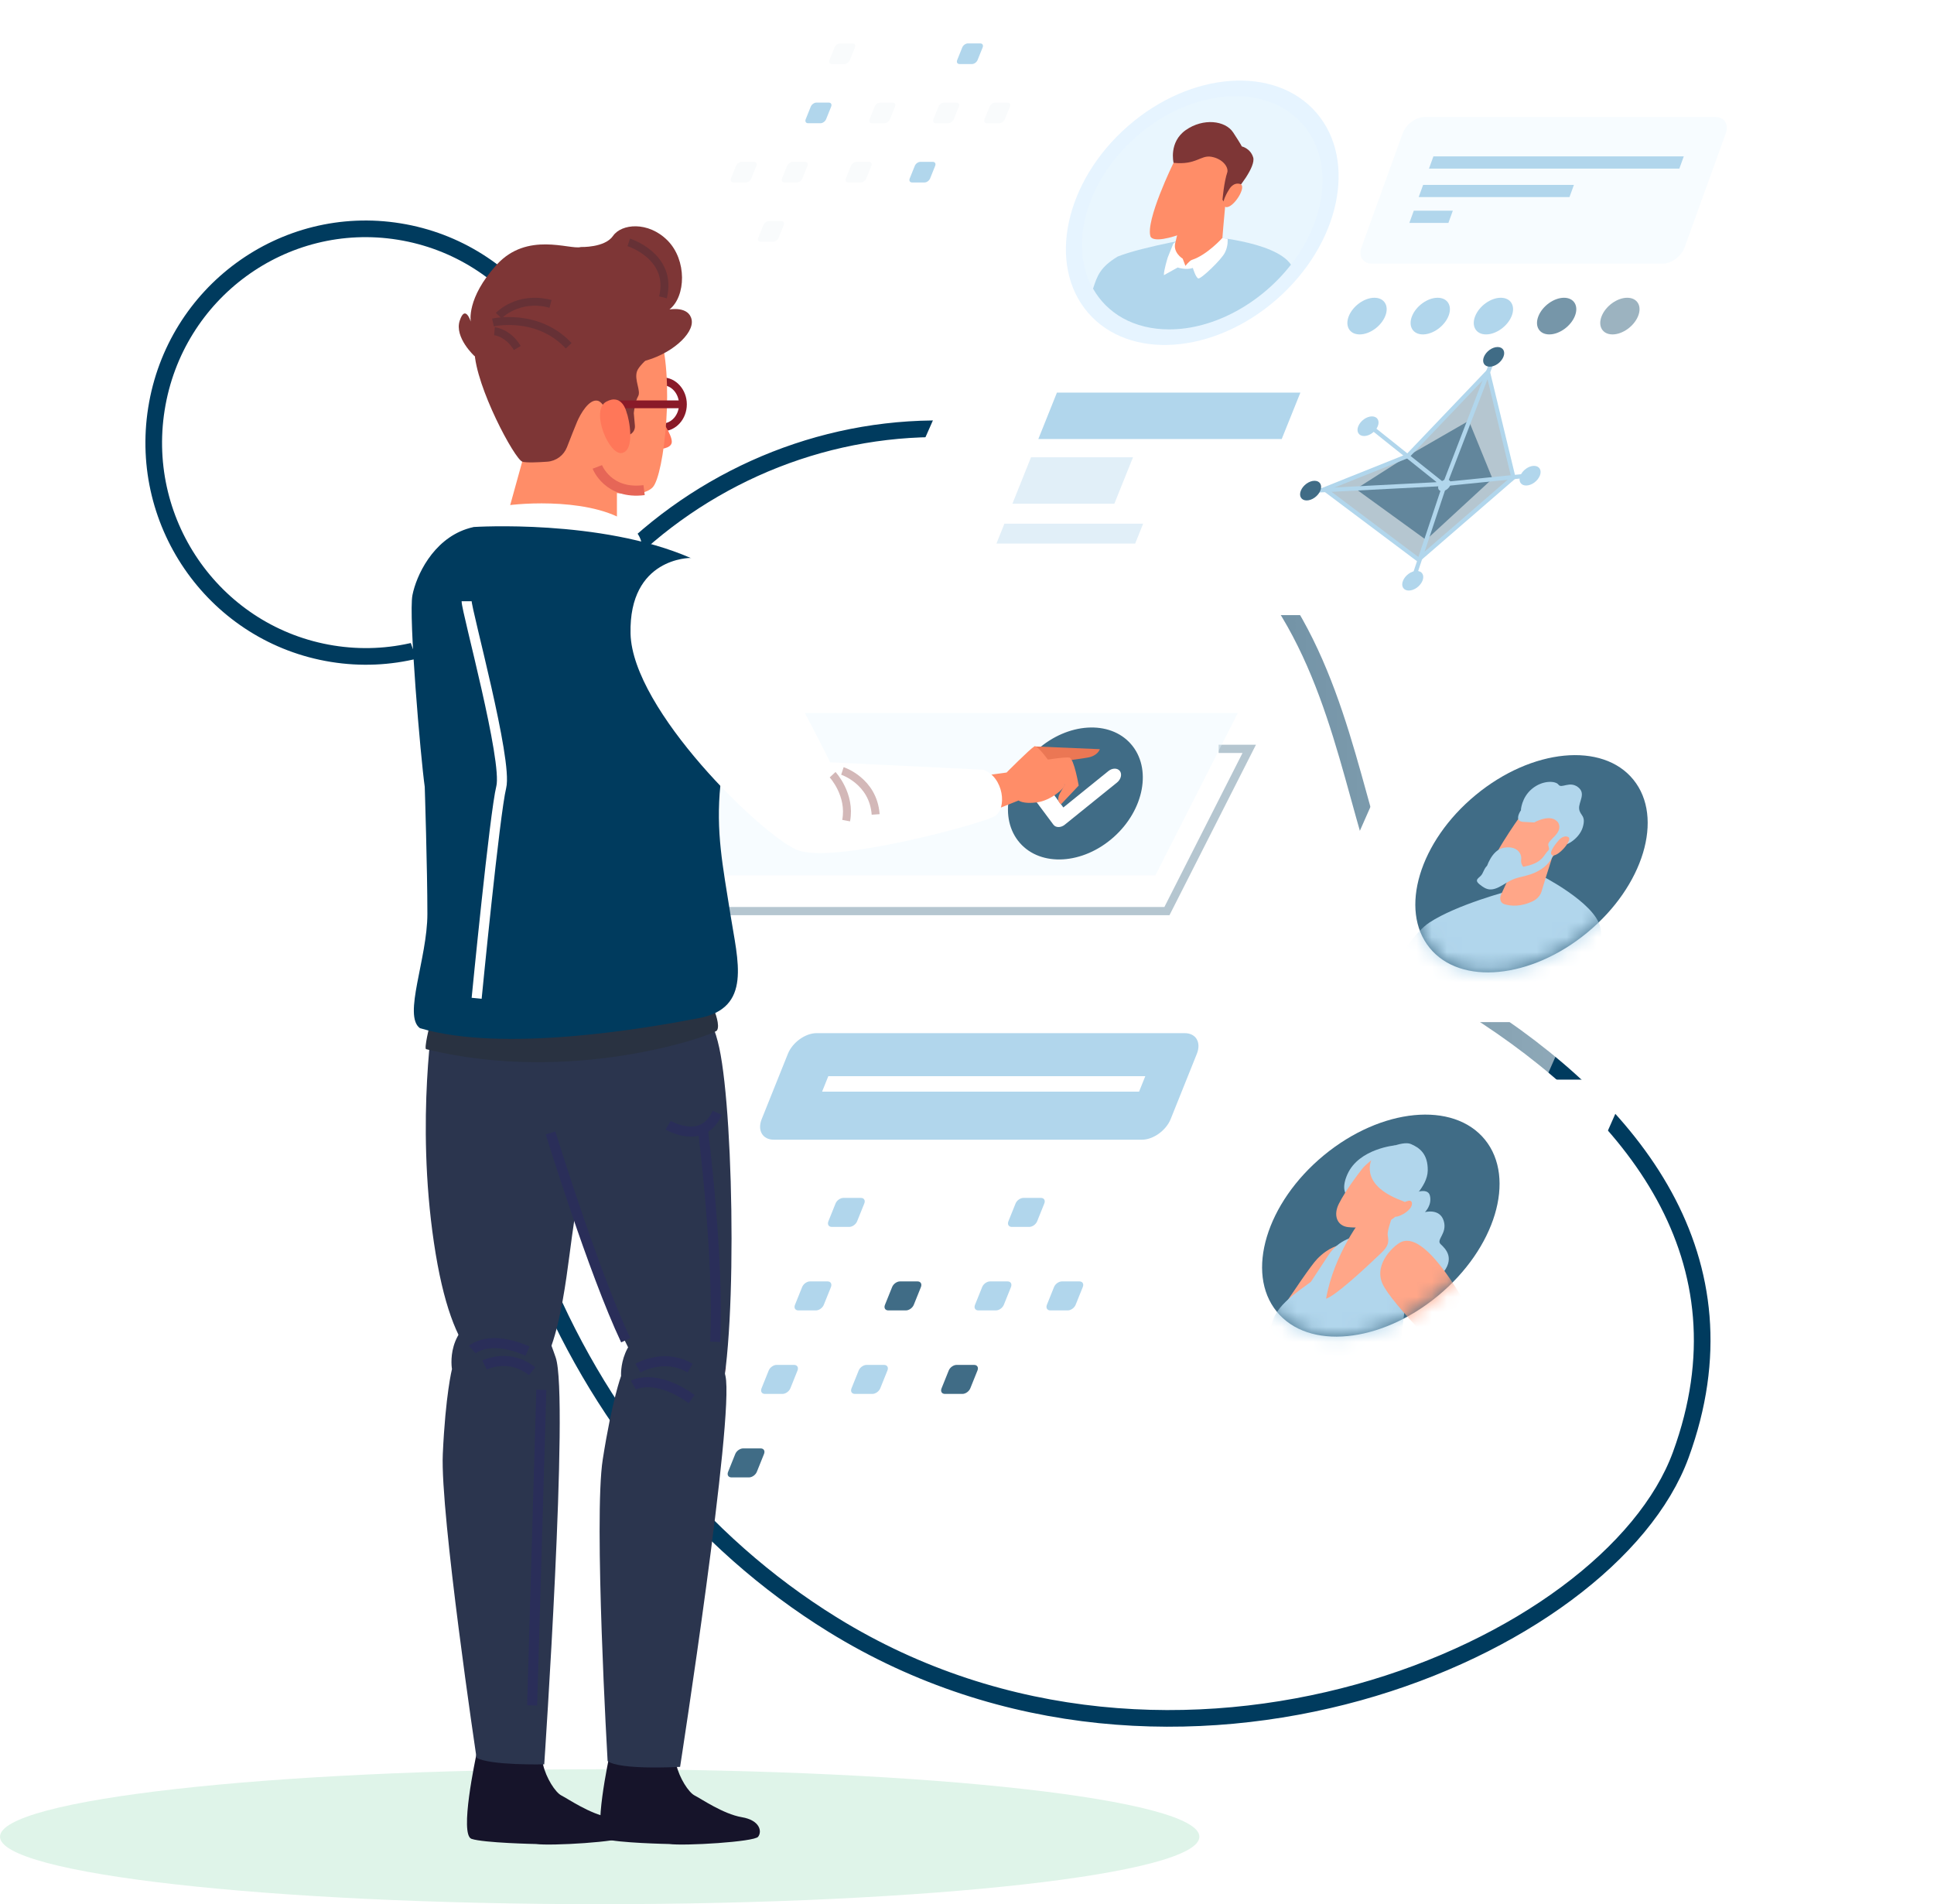 <svg xmlns="http://www.w3.org/2000/svg" width="129" height="127" viewBox="0 0 129 127" fill="none"><g id="Group 3"><path id="Vector" d="M33.254 52.199C37.14 34.971 54.904 24.628 71.581 30.039C71.918 30.146 72.254 30.262 72.595 30.378C94.397 37.937 87.244 60.269 98.145 67.139C109.046 74.01 116.882 83.972 112.111 97.03C107.341 110.083 78.385 122.453 55.559 108.367C37.619 97.294 28.304 74.121 33.25 52.199H33.254Z" stroke="#003B5E" stroke-width="1.11" stroke-miterlimit="10"></path><path id="Vector_2" d="M38.353 31.773C39.586 23.998 34.336 16.687 26.627 15.443C18.917 14.199 11.668 19.494 10.434 27.269C9.2 35.044 14.45 42.355 22.16 43.599C29.869 44.843 37.119 39.549 38.353 31.773Z" stroke="#003B5E" stroke-width="1.11" stroke-miterlimit="10"></path><g id="Group"><path id="Vector_3" d="M92.383 93.938H42.938C41.828 93.938 41.086 92.785 41.537 91.763L76.619 12.402C76.863 11.845 77.412 11.487 78.02 11.487H127.465C128.576 11.487 129.318 12.639 128.866 13.662L93.784 93.027C93.54 93.585 92.992 93.943 92.383 93.943V93.938Z" fill="url(#paint0_linear_14003_2866)"></path><path id="Vector_4" d="M107.368 37.96L123.326 1.864C123.713 0.99 123.077 0 122.127 0H77.352C75.693 0 74.185 0.985 73.508 2.515L57.31 39.16C56.923 40.033 57.559 41.024 58.509 41.024H102.685C104.709 41.024 106.543 39.824 107.368 37.96Z" fill="white"></path><path id="Vector_5" d="M101.579 62.695L117.536 26.599C117.924 25.725 117.288 24.735 116.338 24.735H71.563C69.903 24.735 68.396 25.721 67.718 27.25L51.521 63.895C51.134 64.769 51.77 65.759 52.719 65.759H96.896C98.919 65.759 100.754 64.559 101.579 62.695Z" stroke="white" stroke-width="1.11" stroke-miterlimit="10"></path><path id="Vector_6" opacity="0.39" d="M81.284 49.944H83.326L77.836 60.766H44.621L45.962 58.121" stroke="#406C86" stroke-width="0.55" stroke-miterlimit="10"></path><g id="Group_2"><g id="Group_3"><path id="Vector_7" d="M85.156 19.966C89.364 16.287 90.554 10.719 87.813 7.529C85.072 4.34 79.437 4.737 75.228 8.417C71.02 12.096 69.83 17.664 72.571 20.854C75.313 24.043 80.947 23.645 85.156 19.966Z" fill="#E6F4FF"></path><path id="Vector_8" d="M84.57 19.285C88.282 16.039 89.332 11.128 86.914 8.315C84.496 5.502 79.527 5.853 75.814 9.098C72.102 12.344 71.052 17.255 73.47 20.068C75.888 22.881 80.857 22.53 84.57 19.285Z" fill="#E9F6FE"></path></g><g id="Group_4"><g id="Group_5"><path id="Vector_9" d="M80.334 15.749C80.334 15.749 76.283 16.423 74.549 17.111C73.374 17.827 73.19 18.394 72.909 19.245C72.909 19.245 72.909 19.25 72.909 19.254C73.849 20.914 75.642 21.969 77.984 21.969C81.007 21.969 84.118 20.207 86.11 17.651C85.027 16.047 80.339 15.745 80.339 15.745L80.334 15.749Z" fill="#B1D6EC"></path><path id="Vector_10" d="M78.91 14.011L78.209 16.986C78.122 17.358 78.306 17.669 78.656 17.725C79.205 17.813 80.076 17.809 81.003 17.209C81.284 17.028 81.473 16.721 81.491 16.433C81.588 15.043 81.869 12.193 81.869 12.193L78.905 14.006L78.91 14.011Z" fill="#FF8D68"></path><path id="Vector_11" d="M78.278 10.854C78.278 10.854 76.375 14.741 76.744 15.787C77.172 16.498 80.998 14.899 81.625 13.857C82.252 12.816 83.69 10.929 82.57 9.748C81.45 8.567 79.717 8.972 78.274 10.854H78.278Z" fill="#FF8D68"></path></g><path id="Vector_12" d="M78.278 10.854C78.278 10.854 77.942 9.483 79.094 8.674C80.247 7.865 81.726 8.028 82.256 8.837C82.786 9.646 82.832 9.767 82.832 9.767C82.832 9.767 83.4 9.887 83.588 10.496C83.777 11.105 82.579 12.639 82.09 13.086C81.602 13.532 81.703 13.541 81.703 13.541L81.542 13.327C81.542 13.327 81.634 12.156 81.869 11.468C81.934 11.105 81.519 10.58 80.795 10.455C80.067 10.334 79.8 11.017 78.278 10.859V10.854Z" fill="#7E3636"></path><path id="Vector_13" d="M81.989 12.626C81.989 12.626 82.252 12.128 82.727 12.272C83.197 12.43 82.261 13.913 81.763 13.811C81.288 13.69 81.989 12.626 81.989 12.626Z" fill="#FF8D68"></path><path id="Vector_14" d="M81.528 15.875C81.528 15.875 80.509 17.009 79.509 17.33C79.334 17.386 79.071 17.734 79.071 17.734L78.887 17.251C78.887 17.251 78.2 16.846 78.398 16.144L78.26 16.251L77.891 17.167C77.891 17.167 77.619 18.032 77.633 18.352L78.555 17.841C78.555 17.841 79.117 18.032 79.564 17.869C79.564 17.869 79.754 18.515 79.929 18.571C80.099 18.627 81.491 17.302 81.703 16.846C81.938 16.386 81.883 15.931 81.883 15.931L81.523 15.875H81.528Z" fill="white"></path></g></g><g id="Group_6"><path id="Vector_15" opacity="0.39" d="M110.894 17.585H91.498C90.904 17.585 90.595 17.097 90.811 16.498L93.559 8.893C93.775 8.293 94.434 7.805 95.029 7.805H114.425C115.02 7.805 115.329 8.293 115.112 8.893L112.365 16.498C112.148 17.097 111.489 17.585 110.894 17.585Z" fill="#E9F6FE"></path><path id="Vector_16" d="M112.014 11.245H95.315L95.61 10.431H112.309L112.014 11.245Z" fill="#B1D6EC"></path><path id="Vector_17" d="M104.686 13.146H94.628L94.923 12.333H104.981L104.686 13.146Z" fill="#B1D6EC"></path><path id="Vector_18" d="M96.61 14.866H94.006L94.301 14.053H96.905L96.61 14.866Z" fill="#B1D6EC"></path></g><g id="Group_7"><path id="Vector_19" d="M92.397 21.081C92.125 21.755 91.365 22.304 90.692 22.304C90.019 22.304 89.696 21.755 89.968 21.081C90.24 20.407 91 19.859 91.673 19.859C92.346 19.859 92.669 20.407 92.397 21.081Z" fill="#B1D6EC"></path><path id="Vector_20" d="M96.615 21.081C96.343 21.755 95.582 22.304 94.909 22.304C94.236 22.304 93.913 21.755 94.185 21.081C94.457 20.407 95.218 19.859 95.891 19.859C96.564 19.859 96.886 20.407 96.615 21.081Z" fill="#B1D6EC"></path><path id="Vector_21" d="M100.828 21.081C100.556 21.755 99.795 22.304 99.122 22.304C98.449 22.304 98.126 21.755 98.398 21.081C98.67 20.407 99.431 19.859 100.104 19.859C100.777 19.859 101.099 20.407 100.828 21.081Z" fill="#B1D6EC"></path><path id="Vector_22" d="M105.045 21.081C104.773 21.755 104.013 22.304 103.34 22.304C102.667 22.304 102.344 21.755 102.616 21.081C102.888 20.407 103.648 19.859 104.321 19.859C104.994 19.859 105.317 20.407 105.045 21.081Z" fill="#7696A9"></path><path id="Vector_23" opacity="0.39" d="M109.263 21.081C108.991 21.755 108.23 22.304 107.557 22.304C106.884 22.304 106.562 21.755 106.834 21.081C107.106 20.407 107.866 19.859 108.539 19.859C109.212 19.859 109.535 20.407 109.263 21.081Z" fill="#003B5E"></path><g id="Group_8"><g id="Group_9"><path id="Vector_24" opacity="0.39" d="M99.246 24.805L93.895 30.411L88.35 32.628L94.632 37.282L100.947 31.847L99.246 24.805Z" fill="#406C86"></path><path id="Vector_25" opacity="0.7" d="M97.974 28.063L93.895 30.411L90.438 32.614L95.121 36.008L99.551 31.926L97.974 28.063Z" fill="#406C86"></path><path id="Vector_26" d="M99.246 24.805L93.895 30.411L88.35 32.628L94.614 37.328L100.947 31.847L99.246 24.805Z" stroke="#B1D6EC" stroke-width="0.28" stroke-miterlimit="10"></path><path id="Vector_27" d="M96.73 32.368C96.642 32.582 96.398 32.758 96.186 32.758C95.974 32.758 95.868 32.582 95.955 32.368C96.043 32.154 96.287 31.977 96.499 31.977C96.711 31.977 96.817 32.154 96.73 32.368Z" fill="#B1D6EC"></path><path id="Vector_28" d="M91.471 28.5L96.204 32.28L87.751 32.717" stroke="#B1D6EC" stroke-width="0.28" stroke-miterlimit="10"></path><path id="Vector_29" d="M94.264 38.63L96.379 32.28L101.952 31.717" stroke="#B1D6EC" stroke-width="0.28" stroke-miterlimit="10"></path><path id="Vector_30" d="M99.56 24.019L96.379 32.28" stroke="#B1D6EC" stroke-width="0.28" stroke-miterlimit="10"></path></g><path id="Vector_31" d="M91.899 28.426C91.752 28.789 91.346 29.081 90.987 29.081C90.627 29.081 90.452 28.789 90.599 28.426C90.747 28.063 91.153 27.771 91.512 27.771C91.871 27.771 92.047 28.063 91.899 28.426Z" fill="#B1D6EC"></path><path id="Vector_32" d="M88.069 32.721C87.921 33.084 87.516 33.377 87.156 33.377C86.797 33.377 86.621 33.084 86.769 32.721C86.916 32.359 87.322 32.066 87.682 32.066C88.041 32.066 88.216 32.359 88.069 32.721Z" fill="#406C86"></path><path id="Vector_33" d="M94.881 38.732C94.734 39.094 94.328 39.387 93.969 39.387C93.609 39.387 93.434 39.094 93.582 38.732C93.729 38.369 94.135 38.077 94.494 38.077C94.854 38.077 95.029 38.369 94.881 38.732Z" fill="#B1D6EC"></path><path id="Vector_34" d="M102.708 31.727C102.561 32.089 102.155 32.382 101.795 32.382C101.436 32.382 101.261 32.089 101.408 31.727C101.556 31.364 101.961 31.071 102.321 31.071C102.68 31.071 102.856 31.364 102.708 31.727Z" fill="#B1D6EC"></path><path id="Vector_35" d="M100.279 23.801C100.132 24.163 99.726 24.456 99.366 24.456C99.007 24.456 98.832 24.163 98.979 23.801C99.127 23.438 99.532 23.145 99.892 23.145C100.251 23.145 100.427 23.438 100.279 23.801Z" fill="#406C86"></path></g></g><g id="Group_10"><path id="Vector_36" d="M85.492 29.281H69.258L70.498 26.185H86.737L85.492 29.281Z" fill="#B1D6EC"></path><path id="Vector_37" opacity="0.39" d="M75.716 36.254H66.465L66.995 34.925H76.25L75.716 36.254Z" fill="#B1D6EC"></path><path id="Vector_38" opacity="0.39" d="M74.328 33.595H67.529L68.769 30.499H75.573L74.328 33.595Z" fill="#B1D6EC"></path></g><g id="Group_11"><path id="Vector_39" d="M110.392 66.647L118.339 48.675C118.532 48.238 118.214 47.745 117.744 47.745H95.453C94.628 47.745 93.877 48.238 93.54 48.996L85.474 67.242C85.28 67.678 85.598 68.171 86.068 68.171H108.064C109.074 68.171 109.986 67.572 110.397 66.647H110.392Z" fill="white"></path><g id="Group_12"><path id="Vector_40" opacity="0.75" d="M105.875 62.196C109.628 59.099 111.005 54.534 108.949 52.001C106.894 49.467 102.185 49.924 98.432 53.021C94.678 56.118 93.302 60.683 95.357 63.216C97.413 65.75 102.122 65.293 105.875 62.196Z" fill="#003B5E"></path><g id="Clip path group"><mask id="mask0_14003_2866" style="mask-type:luminance" maskUnits="userSpaceOnUse" x="94" y="50" width="16" height="15"><g id="clippath"><path id="Vector_41" d="M105.875 62.196C109.628 59.099 111.005 54.534 108.949 52.001C106.894 49.467 102.185 49.924 98.432 53.021C94.678 56.118 93.302 60.683 95.357 63.216C97.413 65.75 102.122 65.293 105.875 62.196Z" fill="white"></path></g></mask><g mask="url(#mask0_14003_2866)"><g id="Group_13"><g id="Group_14"><path id="Vector_42" d="M102.745 58.363C102.745 58.363 106.359 60.176 106.741 61.835C107.124 63.495 105.52 67.874 105.52 67.874H91.153C91.153 67.874 93.508 62.742 95.338 61.533C97.168 60.325 100.703 59.404 100.703 59.404L102.745 58.363Z" fill="#B1D6EC"></path><g id="Group_15"><g id="Group_16"><path id="Vector_43" d="M101.265 57.182L100.136 59.637C99.993 59.943 100.081 60.222 100.343 60.306C100.754 60.431 101.441 60.506 102.284 60.083C102.542 59.953 102.745 59.711 102.819 59.469C103.164 58.302 103.939 55.918 103.939 55.918L101.261 57.182H101.265Z" fill="#FFA688"></path><path id="Vector_44" d="M101.385 54.458C101.385 54.458 99.136 57.577 99.223 58.493C99.422 59.135 102.736 58.126 103.427 57.303C104.123 56.475 105.617 55.011 104.967 53.91C104.317 52.808 102.879 52.994 101.381 54.458H101.385Z" fill="#FFA688"></path></g><path id="Vector_45" d="M101.477 53.998C101.477 53.998 101.441 54.049 101.399 54.119C101.27 54.342 101.076 54.788 101.616 54.816L102.335 54.853C102.335 54.853 103.492 54.188 103.948 54.89C104.285 55.592 103.183 56.025 103.275 56.373C103.367 56.727 103.321 56.648 103.164 56.843C103.008 57.038 102.883 57.349 102.362 57.587C101.842 57.819 101.431 57.782 100.934 58.056C100.436 58.33 99.477 58.019 99.376 57.782C99.145 57.587 99.011 58.014 98.864 58.288C98.716 58.563 98.26 58.642 98.698 58.99C99.141 59.344 99.463 59.497 100.233 59.028C101.003 58.558 101.026 58.6 101.8 58.4C102.574 58.205 103.151 57.81 103.45 57.322C103.75 56.834 103.842 56.211 104.091 55.974C104.34 55.736 104.478 55.974 104.367 56.248C104.257 56.522 105.312 56.015 105.566 55.193C105.819 54.37 105.377 54.412 105.331 53.942C105.285 53.472 105.815 52.924 105.252 52.496C104.69 52.069 104.16 52.613 103.957 52.338C103.759 52.064 102.883 52.027 102.183 52.613C101.482 53.198 101.445 54.03 101.445 54.03" fill="#B1D6EC"></path><path id="Vector_46" d="M103.957 56.057C103.957 56.057 104.262 55.662 104.603 55.825C104.939 56.001 103.916 57.173 103.547 57.043C103.197 56.894 103.953 56.062 103.953 56.062L103.957 56.057Z" fill="#FFA688"></path><path id="Vector_47" d="M99.136 57.907C99.136 57.907 99.468 56.694 100.302 56.541C101.136 56.387 101.519 56.894 101.464 57.322C101.408 57.749 101.777 57.986 101.777 57.986C101.777 57.986 99.666 59.004 99.136 57.907Z" fill="#B1D6EC"></path></g></g></g></g></g></g></g><path id="Vector_48" d="M100.394 90.907L108.341 72.936C108.534 72.499 108.216 72.006 107.746 72.006H85.455C84.63 72.006 83.879 72.499 83.542 73.257L75.476 91.502C75.282 91.939 75.6 92.432 76.071 92.432H98.067C99.076 92.432 99.989 91.832 100.399 90.907H100.394Z" fill="white"></path><g id="Group_17"><path id="Vector_49" opacity="0.75" d="M95.906 86.431C99.742 83.266 101.149 78.601 99.049 76.012C96.948 73.423 92.136 73.89 88.3 77.055C84.464 80.22 83.057 84.885 85.157 87.474C87.258 90.063 92.07 89.596 95.906 86.431Z" fill="#003B5E"></path><g id="Clip path group_2"><mask id="mask1_14003_2866" style="mask-type:luminance" maskUnits="userSpaceOnUse" x="84" y="74" width="17" height="16"><g id="clippath-1"><path id="Vector_50" d="M95.906 86.431C99.742 83.266 101.149 78.601 99.049 76.012C96.948 73.423 92.136 73.89 88.3 77.055C84.464 80.22 83.057 84.885 85.157 87.474C87.258 90.063 92.07 89.596 95.906 86.431Z" fill="white"></path></g></mask><g mask="url(#mask1_14003_2866)"><g id="Group_18"><g id="Group_19"><path id="Vector_51" d="M94.139 79.639C94.139 79.639 95.232 79.114 95.379 79.751C95.527 80.388 95.043 80.843 95.043 80.843C95.043 80.843 96.029 80.569 96.296 81.42C96.559 82.27 95.766 82.675 96.094 82.982C96.421 83.288 97.103 83.935 96.149 85.013C95.195 86.091 93.798 87.328 92.185 86.533C90.567 85.738 91.083 81.857 91.083 81.857L91.48 80.722L94.139 79.639Z" fill="#B1D6EC"></path><path id="Vector_52" d="M93.084 76.385C93.084 76.385 90.645 76.594 89.876 78.314C89.106 80.034 90.636 80.155 90.636 80.155L93.084 76.385Z" fill="#B1D6EC"></path><path id="Vector_53" d="M77.246 88.086L77.403 88.369C77.403 88.369 79.279 90.629 80.952 92.074H84.432C86.248 90.405 88.723 87.5 88.737 87.379C88.751 87.212 90.917 84.836 90.443 83.865C89.963 82.898 89.346 83.051 89.346 83.051C89.346 83.051 88.64 83.149 87.848 83.976C87.055 84.804 83.146 90.917 83.146 90.917C83.146 90.917 82.644 90.006 81.722 89.308C80.795 88.611 78.094 87.142 78.094 87.142C78.094 87.142 78.26 85.961 78.246 85.738C78.232 85.51 77.559 84.483 77.352 84.702C77.149 84.925 77.624 85.892 77.624 85.892C77.624 85.892 77.099 87.797 77.255 88.081L77.246 88.086Z" fill="#FFA688"></path><path id="Vector_54" d="M85.953 90.364C85.953 90.364 86.055 91.117 86.257 92.074H93.167C93.319 90.503 93.641 87.342 93.835 86.589C94.093 85.58 93.867 83.433 93.95 82.842C94.033 82.252 92.365 82.47 92.365 82.47L90.189 82.507L89.839 82.661C89.355 82.87 88.922 83.237 88.636 83.674C88.368 84.088 87.967 84.697 87.437 85.492C86.58 86.147 84.686 87.291 84.824 88.732C84.962 90.173 85.962 90.364 85.962 90.364H85.953Z" fill="#B1D6EC"></path><path id="Vector_55" d="M90.913 81.173C90.913 81.173 88.981 83.581 88.451 86.617C89.083 86.421 90.996 84.65 92.13 83.567C92.605 83.112 92.65 82.861 92.563 82.396C92.522 82.163 92.72 81.527 92.987 80.797C93.162 79.788 90.917 81.173 90.917 81.173H90.913Z" fill="#FFA688"></path><path id="Vector_56" d="M96.974 91.033C96.974 91.033 97.274 91.451 97.772 92.079H100.86C100.265 91.284 99.79 90.638 99.643 90.415C99.136 89.643 95.605 81.871 93.453 82.838C93.056 83.014 91.618 84.232 92.204 85.599C92.789 86.965 96.974 91.033 96.974 91.033Z" fill="#FFA688"></path><g id="Group_20"><path id="Vector_57" d="M90.83 77.994C90.526 78.379 89.76 79.388 89.309 80.276C88.912 81.052 89.184 81.764 89.922 81.843C90.987 81.959 92.604 81.689 93.139 81.076C93.932 80.165 95.624 78.552 94.937 77.296C94.268 76.079 92.747 76.204 91.106 77.692C91.005 77.784 90.913 77.882 90.83 77.989V77.994Z" fill="#FFA688"></path><path id="Vector_58" d="M91.544 77.199C91.544 77.199 90.48 78.956 93.508 80.081L93.891 80.253C93.891 80.253 95.213 79.193 95.232 78.073C95.25 76.952 94.679 76.543 94.098 76.297C93.522 76.055 91.95 76.776 91.544 77.199Z" fill="#B1D6EC"></path></g><path id="Vector_59" d="M93.425 80.332C93.425 80.332 94.19 79.797 94.181 80.29C94.172 80.783 93.098 81.308 92.982 81.104C92.872 80.899 93.42 80.332 93.42 80.332H93.425Z" fill="#FFA688"></path></g></g></g></g></g><g id="Group_21"><path id="Vector_60" d="M76.172 76.013H51.618C50.867 76.013 50.502 75.395 50.807 74.637L52.554 70.282C52.858 69.524 53.715 68.906 54.467 68.906H79.021C79.772 68.906 80.136 69.519 79.832 70.282L78.085 74.637C77.781 75.395 76.923 76.013 76.167 76.013H76.172Z" fill="#B1D6EC"></path><path id="Vector_61" d="M75.978 72.806H54.835L55.25 71.774H76.393L75.978 72.806Z" fill="white"></path></g><g id="Group_22"><g id="Group_23"><path id="Vector_62" d="M56.315 4.272H55.485C55.338 4.272 55.269 4.151 55.328 4.002L55.665 3.166C55.725 3.017 55.891 2.896 56.038 2.896H56.868C57.016 2.896 57.085 3.017 57.025 3.166L56.688 4.002C56.628 4.151 56.462 4.272 56.315 4.272Z" fill="#F9FBFC"></path><path id="Vector_63" d="M64.833 4.272H64.003C63.856 4.272 63.787 4.151 63.847 4.002L64.183 3.166C64.243 3.017 64.409 2.896 64.556 2.896H65.386C65.534 2.896 65.603 3.017 65.543 3.166L65.206 4.002C65.147 4.151 64.981 4.272 64.833 4.272Z" fill="#B1D6EC"></path></g><g id="Group_24"><path id="Vector_64" d="M54.729 8.219H53.9C53.752 8.219 53.683 8.098 53.743 7.949L54.079 7.112C54.139 6.964 54.305 6.843 54.453 6.843H55.282C55.43 6.843 55.499 6.964 55.439 7.112L55.103 7.949C55.043 8.098 54.877 8.219 54.729 8.219Z" fill="#B1D6EC"></path><path id="Vector_65" d="M58.988 8.219H58.159C58.011 8.219 57.942 8.098 58.002 7.949L58.338 7.112C58.398 6.964 58.564 6.843 58.712 6.843H59.541C59.689 6.843 59.758 6.964 59.698 7.112L59.362 7.949C59.302 8.098 59.136 8.219 58.988 8.219Z" fill="#F9FBFC"></path><path id="Vector_66" d="M63.247 8.219H62.418C62.27 8.219 62.201 8.098 62.261 7.949L62.597 7.112C62.657 6.964 62.823 6.843 62.971 6.843H63.8C63.948 6.843 64.017 6.964 63.957 7.112L63.621 7.949C63.561 8.098 63.395 8.219 63.247 8.219Z" fill="#F9FBFC"></path><path id="Vector_67" d="M66.654 8.219H65.824C65.677 8.219 65.607 8.098 65.667 7.949L66.004 7.112C66.064 6.964 66.23 6.843 66.377 6.843H67.207C67.354 6.843 67.424 6.964 67.364 7.112L67.027 7.949C66.967 8.098 66.801 8.219 66.654 8.219Z" fill="#F9FBFC"></path></g><g id="Group_25"><path id="Vector_68" d="M53.148 12.17H52.319C52.171 12.17 52.102 12.049 52.162 11.9L52.498 11.064C52.558 10.915 52.724 10.794 52.872 10.794H53.701C53.849 10.794 53.918 10.915 53.858 11.064L53.522 11.9C53.462 12.049 53.296 12.17 53.148 12.17Z" fill="#F9FBFC"></path><path id="Vector_69" d="M49.742 12.17H48.912C48.765 12.17 48.696 12.049 48.756 11.9L49.092 11.064C49.152 10.915 49.318 10.794 49.465 10.794H50.295C50.443 10.794 50.512 10.915 50.452 11.064L50.115 11.9C50.055 12.049 49.889 12.17 49.742 12.17Z" fill="#F9FBFC"></path><path id="Vector_70" d="M57.407 12.17H56.578C56.43 12.17 56.361 12.049 56.421 11.9L56.757 11.064C56.817 10.915 56.983 10.794 57.131 10.794H57.96C58.108 10.794 58.177 10.915 58.117 11.064L57.781 11.9C57.721 12.049 57.555 12.17 57.407 12.17Z" fill="#F9FBFC"></path><path id="Vector_71" d="M61.666 12.17H60.837C60.689 12.17 60.62 12.049 60.68 11.9L61.017 11.064C61.076 10.915 61.242 10.794 61.39 10.794H62.219C62.367 10.794 62.436 10.915 62.376 11.064L62.04 11.9C61.98 12.049 61.814 12.17 61.666 12.17Z" fill="#B1D6EC"></path></g><path id="Vector_72" d="M51.567 16.121H50.738C50.59 16.121 50.521 16 50.581 15.852L50.917 15.015C50.977 14.866 51.143 14.745 51.291 14.745H52.12C52.268 14.745 52.337 14.866 52.277 15.015L51.941 15.852C51.881 16 51.715 16.121 51.567 16.121Z" fill="#F9FBFC"></path></g><g id="Group_26"><g id="Group_27"><path id="Vector_73" d="M56.651 81.829H55.481C55.273 81.829 55.172 81.661 55.255 81.452L55.73 80.272C55.812 80.062 56.047 79.895 56.255 79.895H57.426C57.633 79.895 57.735 80.062 57.647 80.272L57.172 81.452C57.089 81.661 56.854 81.829 56.647 81.829H56.651Z" fill="#B1D6EC"></path><path id="Vector_74" d="M68.659 81.829H67.488C67.281 81.829 67.179 81.661 67.262 81.452L67.737 80.272C67.82 80.062 68.055 79.895 68.262 79.895H69.433C69.641 79.895 69.742 80.062 69.654 80.272L69.18 81.452C69.097 81.661 68.862 81.829 68.654 81.829H68.659Z" fill="#B1D6EC"></path></g><g id="Group_28"><path id="Vector_75" d="M54.42 87.398H53.25C53.042 87.398 52.941 87.23 53.028 87.021L53.503 85.841C53.586 85.631 53.821 85.464 54.029 85.464H55.2C55.407 85.464 55.508 85.631 55.425 85.841L54.95 87.021C54.868 87.23 54.633 87.398 54.425 87.398H54.42Z" fill="#B1D6EC"></path><path id="Vector_76" d="M60.422 87.398H59.251C59.044 87.398 58.942 87.23 59.03 87.021L59.505 85.841C59.588 85.631 59.823 85.464 60.03 85.464H61.201C61.408 85.464 61.51 85.631 61.427 85.841L60.952 87.021C60.869 87.23 60.634 87.398 60.426 87.398H60.422Z" fill="#406C86"></path><path id="Vector_77" d="M66.428 87.398H65.257C65.05 87.398 64.948 87.23 65.036 87.021L65.511 85.841C65.594 85.631 65.829 85.464 66.036 85.464H67.207C67.414 85.464 67.516 85.631 67.433 85.841L66.958 87.021C66.875 87.23 66.64 87.398 66.433 87.398H66.428Z" fill="#B1D6EC"></path><path id="Vector_78" d="M71.226 87.398H70.055C69.848 87.398 69.747 87.23 69.83 87.021L70.304 85.841C70.387 85.631 70.622 85.464 70.83 85.464H72.001C72.208 85.464 72.309 85.631 72.222 85.841L71.747 87.021C71.664 87.23 71.429 87.398 71.222 87.398H71.226Z" fill="#B1D6EC"></path></g><g id="Group_29"><path id="Vector_79" d="M52.19 92.967H51.019C50.811 92.967 50.71 92.799 50.797 92.59L51.272 91.409C51.355 91.2 51.59 91.033 51.798 91.033H52.968C53.176 91.033 53.277 91.2 53.194 91.409L52.72 92.59C52.637 92.799 52.401 92.967 52.194 92.967H52.19Z" fill="#B1D6EC"></path><path id="Vector_80" d="M47.391 92.967H46.22C46.013 92.967 45.912 92.799 45.999 92.59L46.474 91.409C46.557 91.2 46.792 91.033 46.999 91.033H48.17C48.378 91.033 48.479 91.2 48.396 91.409L47.921 92.59C47.838 92.799 47.603 92.967 47.396 92.967H47.391Z" fill="#FFB8C1"></path><path id="Vector_81" d="M58.191 92.967H57.02C56.813 92.967 56.711 92.799 56.799 92.59L57.274 91.409C57.357 91.2 57.592 91.033 57.799 91.033H58.97C59.177 91.033 59.279 91.2 59.191 91.409L58.716 92.59C58.633 92.799 58.398 92.967 58.191 92.967Z" fill="#B1D6EC"></path><path id="Vector_82" d="M64.197 92.967H63.026C62.819 92.967 62.717 92.799 62.805 92.59L63.28 91.409C63.363 91.2 63.598 91.033 63.805 91.033H64.976C65.183 91.033 65.285 91.2 65.197 91.409L64.722 92.59C64.639 92.799 64.404 92.967 64.197 92.967Z" fill="#406C86"></path></g><path id="Vector_83" d="M49.959 98.536H48.788C48.58 98.536 48.479 98.368 48.567 98.159L49.041 96.978C49.124 96.769 49.359 96.602 49.567 96.602H50.738C50.945 96.602 51.046 96.769 50.959 96.978L50.484 98.159C50.401 98.368 50.166 98.536 49.959 98.536Z" fill="#406C86"></path></g><g id="Group_30"><path id="Vector_84" opacity="0.39" d="M77.066 58.381H43.856L49.346 47.559H82.561L77.066 58.381Z" fill="#E9F6FE"></path><g id="Group_31"><path id="Vector_85" d="M74.281 55.834C76.326 54.012 76.842 51.231 75.433 49.622C74.025 48.014 71.224 48.186 69.179 50.008C67.133 51.83 66.617 54.611 68.026 56.22C69.435 57.829 72.235 57.656 74.281 55.834Z" fill="#406C86"></path><path id="Vector_86" d="M70.604 55.16C70.466 55.16 70.341 55.109 70.263 55.002L69.133 53.486C68.977 53.277 69.06 52.933 69.323 52.719C69.585 52.51 69.922 52.51 70.083 52.719L70.927 53.854L73.936 51.422C74.199 51.213 74.536 51.213 74.697 51.422C74.854 51.632 74.771 51.976 74.508 52.189L71.023 55.002C70.894 55.109 70.742 55.16 70.604 55.16Z" fill="white"></path></g><g id="Group_32"><path id="Vector_87" d="M45.552 26.966C45.552 27.817 44.934 28.505 44.174 28.505C43.413 28.505 42.796 27.817 42.796 26.966C42.796 26.116 43.413 25.428 44.174 25.428C44.934 25.428 45.552 26.116 45.552 26.966Z" stroke="#891A28" stroke-width="0.52" stroke-miterlimit="10"></path><path id="Vector_88" d="M31.111 35.283C31.111 35.283 28.912 35.431 27.271 37.667C25.63 39.903 28.009 48.108 35.075 51.422C39.675 53.245 40.002 49.103 38.855 46.202C37.702 43.301 34.374 35.966 31.111 35.283Z" fill="white"></path><g id="Vector_89" filter="url(#filter0_i_14003_2866)"><path d="M80 122.5C80 124.98 62.093 127 40 127C17.907 127 0 124.98 0 122.5C0 120.019 17.907 118 40 118C62.093 118 80 120.019 80 122.5Z" fill="#DFF4E9"></path></g><g id="Group_33"><path id="Vector_90" d="M31.788 116.93C31.788 116.93 32.268 115.898 34.038 116.172C35.812 116.447 36.015 116.791 36.223 117.688C36.425 118.58 37.043 119.547 37.449 119.752C37.859 119.956 39.357 120.988 40.588 121.197C41.818 121.407 41.952 122.16 41.68 122.504C41.408 122.848 36.771 123.122 35.748 122.987C35.748 122.987 32.268 122.917 31.452 122.643C30.631 122.369 31.724 117.279 31.793 116.935L31.788 116.93Z" fill="#16142A"></path><path id="Vector_91" d="M40.675 116.93C40.675 116.93 41.155 115.898 42.925 116.172C44.699 116.447 44.902 116.791 45.109 117.688C45.312 118.58 45.93 119.547 46.336 119.752C46.746 119.956 48.244 120.988 49.475 121.197C50.701 121.402 50.839 122.16 50.567 122.504C50.295 122.848 45.658 123.122 44.635 122.987C44.635 122.987 41.155 122.917 40.339 122.643C39.518 122.369 40.611 117.279 40.68 116.935L40.675 116.93Z" fill="#16142A"></path><path id="Vector_92" d="M30.148 91.316C30.148 91.316 29.627 88.467 32.614 87.509C35.596 86.552 36.163 87.942 37.066 90.54C37.97 93.139 36.301 117.674 36.301 117.674C36.301 117.674 32.664 117.757 31.784 117.232C31.784 117.232 29.355 100.948 29.535 96.983C29.714 93.018 30.148 91.307 30.148 91.307V91.316Z" fill="#2B354E"></path></g><path id="Vector_93" d="M44.114 28.012C44.114 28.012 44.81 28.965 44.81 29.463C44.81 29.96 43.865 29.96 43.865 29.96L44.109 28.012H44.114Z" fill="#FF7759"></path><path id="Vector_94" d="M40.754 18.311C40.754 18.311 42.773 18.831 43.916 21.955C45.059 25.079 44.298 31.722 43.533 32.503C42.773 33.284 40.454 32.986 37.246 31.917C33.853 30.787 32.706 27.231 32.102 24.884C30.94 20.393 34.812 15.768 40.754 18.306V18.311Z" fill="#FF8D68"></path><path id="Vector_95" d="M33.512 35.562L35.149 29.644C35.149 29.644 38.421 28.682 40.468 30.88L41.15 31.843V35.696C41.15 35.696 37.739 36.384 33.512 35.557V35.562Z" fill="#FF8D68"></path><path id="Vector_96" d="M28.945 67.409C28.945 67.409 27.718 74.633 28.945 82.889C30.171 91.144 32.627 91.967 34.877 91.967C37.126 91.967 37.744 85.362 38.149 82.475C38.56 79.584 40.196 69.682 37.126 67.409C34.056 65.14 30.576 64.931 28.94 67.409H28.945Z" fill="#2B354E"></path><path id="Vector_97" d="M37.536 77.11C37.536 77.11 35.08 70.505 39.38 67.618C43.676 64.727 46.953 65.14 47.977 69.887C49 74.633 49.203 90.935 47.774 94.24C46.34 97.541 41.224 92.381 37.541 77.11H37.536Z" fill="#2B354E"></path><path id="Vector_98" d="M32.646 35.529C32.646 35.529 33.102 33.911 33.512 33.772C33.923 33.632 38.97 33.084 41.699 34.734C42.925 35.696 42.791 36.384 42.791 36.384C42.791 36.384 34.646 34.809 32.65 35.529H32.646Z" fill="white"></path><path id="Vector_99" d="M47.649 67.409C47.649 67.409 48.059 68.404 47.815 68.734C47.488 69.064 38.205 72.378 28.428 69.975C28.262 69.975 28.672 68.32 28.672 68.32L47.649 67.409Z" fill="#293241"></path><path id="Vector_100" d="M28.331 52.482C28.059 50.558 27.239 41.061 27.511 39.69C27.765 38.402 28.857 36.036 31.111 35.283C31.268 35.231 31.433 35.185 31.604 35.148C31.604 35.148 40.062 34.599 46.064 37.212C46.064 37.212 48.119 38.932 48.497 47.704C48.497 47.704 48.387 49.182 48.055 52.334C47.728 55.481 48.221 57.8 48.714 60.952C49.207 64.099 50.194 67.251 46.58 67.911C43.127 68.576 33.6 70.231 28.013 68.576C26.861 67.748 28.507 63.936 28.507 60.952C28.507 57.968 28.331 52.487 28.331 52.487V52.482Z" fill="#003B5E"></path><path id="Vector_101" d="M41.427 91.763C41.427 91.763 41.224 88.871 44.294 88.253C47.364 87.635 47.774 89.081 48.387 91.763C49 94.445 45.363 117.841 45.363 117.841C45.363 117.841 41.348 118.074 40.528 117.455C40.528 117.455 39.587 101.255 40.205 97.332C40.818 93.408 41.431 91.758 41.431 91.758L41.427 91.763Z" fill="#2B354E"></path><path id="Vector_102" d="M36.721 75.562C36.721 75.562 39.587 84.85 41.735 89.387" stroke="#2A2E59" stroke-width="0.67" stroke-miterlimit="10"></path><path id="Vector_103" d="M42.551 91.247C42.551 91.247 44.289 90.215 46.031 91.247" stroke="#2A2E59" stroke-width="0.67" stroke-miterlimit="10"></path><path id="Vector_104" d="M42.247 92.381C42.247 92.381 43.681 91.553 46.133 93.311" stroke="#2A2E59" stroke-width="0.67" stroke-miterlimit="10"></path><path id="Vector_105" d="M31.503 90.01C31.503 90.01 32.627 88.978 35.186 90.112" stroke="#2A2E59" stroke-width="0.67" stroke-miterlimit="10"></path><path id="Vector_106" d="M32.319 91.042C32.319 91.042 33.955 90.215 35.49 91.456" stroke="#2A2E59" stroke-width="0.67" stroke-miterlimit="10"></path><path id="Vector_107" d="M36.107 92.692L35.494 113.741" stroke="#2A2E59" stroke-width="0.67" stroke-miterlimit="10"></path><path id="Vector_108" d="M44.566 75.046C44.566 75.046 46.884 76.422 47.838 74.219" stroke="#2A2E59" stroke-width="0.67" stroke-miterlimit="10"></path><path id="Vector_109" d="M46.884 75.321C46.884 75.321 47.977 83.851 47.705 89.49" stroke="#2A2E59" stroke-width="0.67" stroke-miterlimit="10"></path><path id="Vector_110" d="M39.841 31.141C39.841 31.141 40.556 33 42.962 32.689" stroke="#E66657" stroke-width="0.67" stroke-miterlimit="10"></path><path id="Vector_111" d="M42.929 19.677C42.929 19.677 44.095 21.295 44.169 22.248C44.243 23.201 42.713 24.159 42.496 24.744C42.279 25.33 42.777 26.069 42.56 26.436C42.344 26.804 42.275 27.557 42.275 27.557L42.349 28.389C42.376 28.691 42.173 28.97 41.874 29.03L41.699 29.067C41.445 29.119 41.196 28.984 41.104 28.742C40.841 28.077 40.302 26.836 39.878 26.729C39.297 26.581 38.712 27.613 38.495 28.124C38.371 28.412 38.062 29.198 37.818 29.825C37.601 30.374 37.094 30.75 36.508 30.792C35.877 30.839 35.121 30.871 34.844 30.792C34.333 30.643 31.724 25.776 31.65 23.429C31.576 21.077 33.181 18.729 34.854 17.995C36.527 17.26 39.809 16.6 42.938 19.682L42.929 19.677Z" fill="#7E3636"></path><path id="Vector_112" d="M31.125 40.099C31.125 40.759 33.872 50.734 33.434 52.496C32.996 54.258 31.793 66.581 31.793 66.581" stroke="white" stroke-width="0.67" stroke-miterlimit="10"></path><path id="Vector_113" d="M38.735 16.474C38.735 16.474 40.339 16.535 40.892 15.731C41.445 14.922 43.233 14.736 44.529 16.042C45.824 17.348 45.759 19.77 44.653 20.64C44.653 20.64 45.948 20.393 46.133 21.323C46.317 22.257 44.718 23.684 42.805 24.121C42.805 24.121 39.726 23.252 38.799 23.81C37.873 24.368 31.65 23.75 31.65 23.75C31.65 23.75 30.295 22.508 30.664 21.388C31.032 20.268 31.401 21.448 31.401 21.448C31.401 21.448 31.092 19.896 33.125 17.66C35.158 15.424 37.993 16.665 38.73 16.479L38.735 16.474Z" fill="#7E3636"></path><path id="Vector_114" d="M68.986 49.782L73.36 49.967C73.36 49.967 73.236 50.404 72.558 50.525C71.881 50.651 69.355 50.962 69.355 50.962L68.986 49.782Z" fill="#EB7754"></path><path id="Vector_115" d="M69.544 50.716C69.544 50.716 71.023 50.469 71.332 50.53C71.641 50.59 71.95 52.394 71.95 52.394L70.779 53.635C70.779 53.635 70.346 53.449 70.779 52.766L71.023 52.329L69.235 51.646L69.544 50.711V50.716Z" fill="#FF8D68"></path><g id="Group_34"><path id="Vector_116" d="M65.289 51.771L67.138 51.525C67.138 51.525 68.677 49.972 68.986 49.786C69.295 49.6 70.834 52.022 71.019 52.334C71.019 52.58 70.092 53.389 69.17 53.514C68.244 53.64 67.94 53.389 67.94 53.389L65.907 54.198L65.289 51.776V51.771Z" fill="#FF8D68"></path><g id="Group_35"><path id="Vector_117" d="M46.064 37.212C46.064 37.212 41.938 37.17 42.058 42.265C42.183 47.36 50.807 55.685 53.148 56.68C55.49 57.675 65.474 54.941 66.336 54.444C67.198 53.947 66.953 51.836 65.598 51.339L55.37 50.841C55.37 50.841 48.958 37.63 46.064 37.212Z" fill="white"></path><path id="Vector_118" d="M55.536 51.669C55.536 51.669 56.767 52.994 56.439 54.732" stroke="#D3B8B8" stroke-width="0.53" stroke-miterlimit="10"></path><path id="Vector_119" d="M56.19 51.418C56.19 51.418 58.246 52.083 58.407 54.319" stroke="#D3B8B8" stroke-width="0.53" stroke-miterlimit="10"></path></g></g><path id="Vector_120" d="M45.552 26.966H41.279" stroke="#891A28" stroke-width="0.52" stroke-miterlimit="10"></path><path id="Vector_121" d="M41.786 27.478C41.786 27.478 41.496 26.209 40.431 26.794C39.366 27.38 40.625 30.406 41.496 30.211C42.367 30.016 41.98 27.966 41.786 27.478Z" fill="#FF7759"></path><path id="Vector_122" d="M32.881 21.509C32.881 21.509 35.84 20.826 37.933 23.061" stroke="#663136" stroke-width="0.53" stroke-miterlimit="10"></path><path id="Vector_123" d="M33.268 21.053C33.268 21.053 34.54 19.687 36.721 20.268" stroke="#663136" stroke-width="0.53" stroke-miterlimit="10"></path><path id="Vector_124" d="M32.982 22.09C32.982 22.09 33.886 22.174 34.503 23.21" stroke="#663136" stroke-width="0.53" stroke-miterlimit="10"></path><path id="Vector_125" d="M41.938 16.163C41.938 16.163 44.898 17.097 44.22 19.831" stroke="#663136" stroke-width="0.53" stroke-miterlimit="10"></path></g></g></g></g><defs><filter id="filter0_i_14003_2866" x="0" y="118" width="82" height="11" filterUnits="userSpaceOnUse" color-interpolation-filters="sRGB"><feGaussianBlur stdDeviation="2.5"></feGaussianBlur></filter><linearGradient id="paint0_linear_14003_2866" x1="41.404" y1="52.71" x2="129" y2="52.71" gradientUnits="userSpaceOnUse"><stop stop-color="white" stop-opacity="0.2"></stop><stop offset="1" stop-color="white" stop-opacity="0.7"></stop></linearGradient></defs></svg>